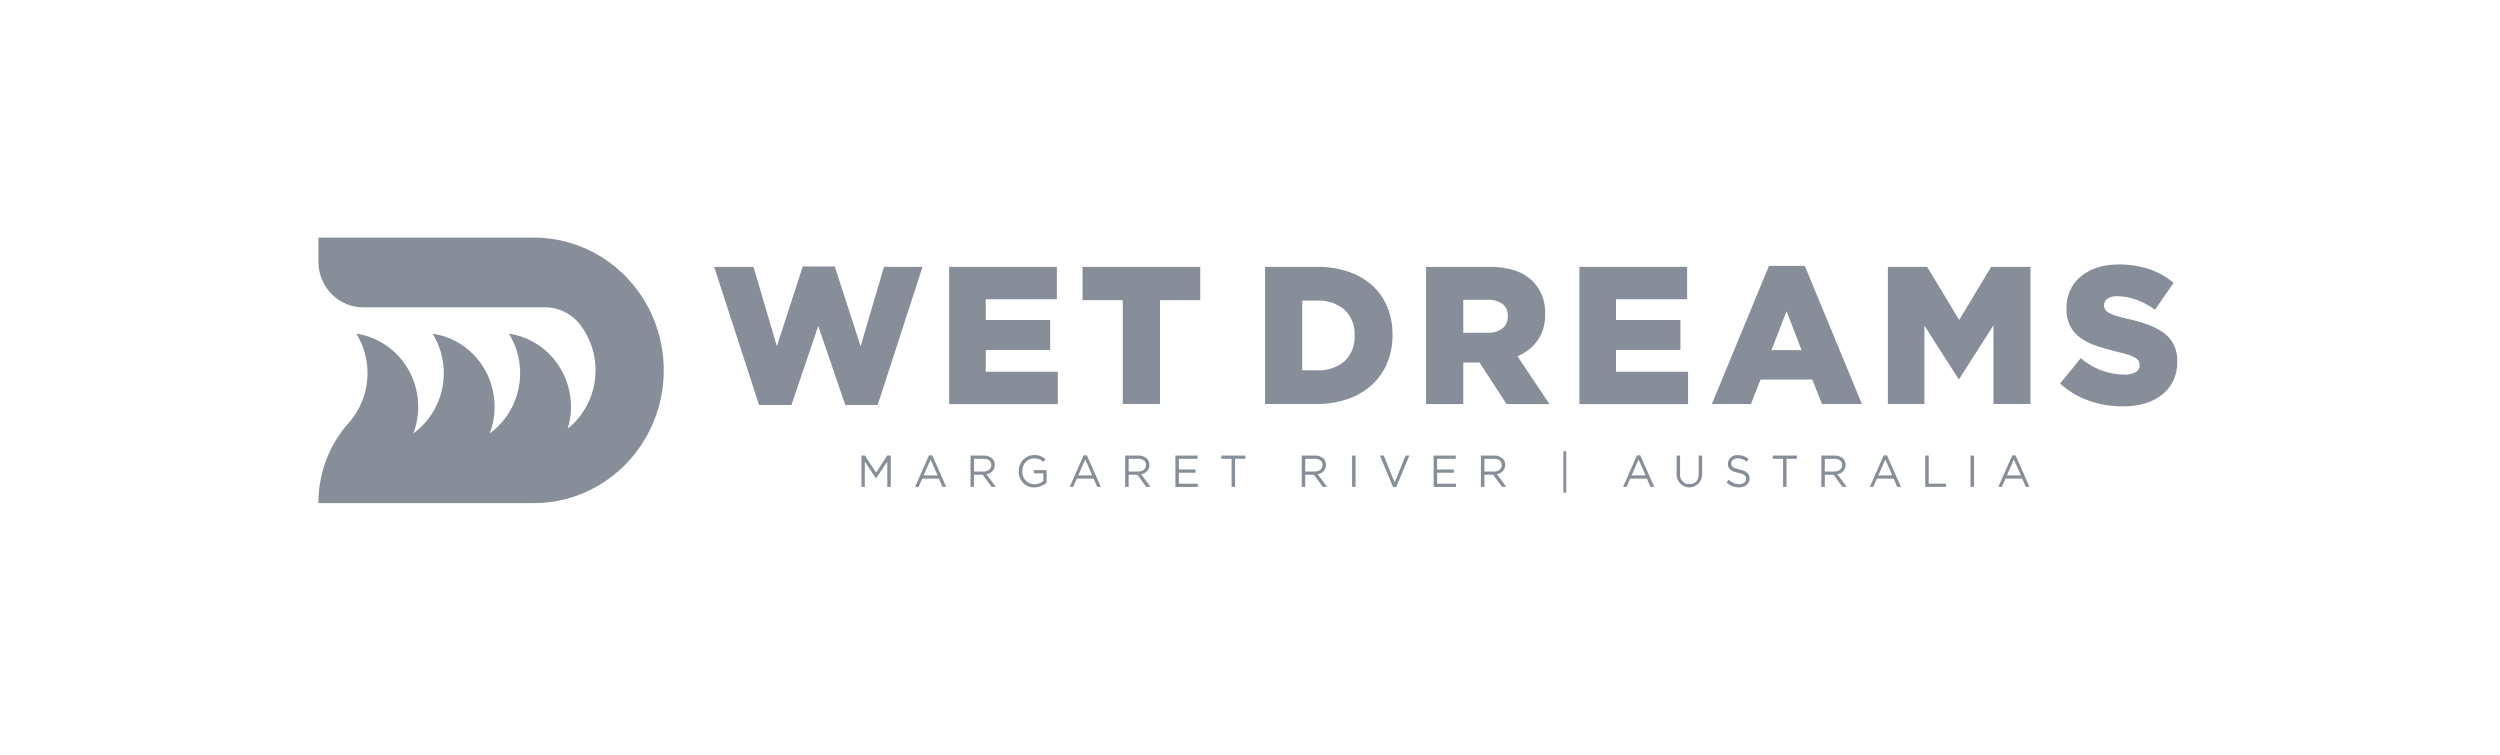 <svg width="212" height="64" viewBox="0 0 212 64" fill="none" xmlns="http://www.w3.org/2000/svg">
<g clip-path="url(#clip0_1499_15163)">
<path d="M54.97 26.062C54.026 24.273 52.627 22.779 50.92 21.738C49.213 20.697 47.263 20.147 45.275 20.148H27V22.191C27 22.699 27.098 23.202 27.288 23.672C27.478 24.142 27.757 24.568 28.109 24.928C28.46 25.287 28.878 25.572 29.337 25.766C29.797 25.961 30.289 26.061 30.786 26.06H46.224C46.758 26.059 47.286 26.175 47.774 26.398C48.261 26.622 48.696 26.948 49.051 27.357C49.051 27.357 49.051 27.361 49.056 27.362C49.159 27.479 49.254 27.603 49.34 27.733C50.103 28.808 50.511 30.104 50.505 31.433C50.499 32.761 50.081 34.054 49.309 35.123C49.303 35.133 49.294 35.143 49.287 35.155C49.232 35.235 49.171 35.313 49.107 35.389L49.085 35.417C48.804 35.76 48.489 36.072 48.145 36.347C48.16 36.296 48.176 36.243 48.19 36.191C48.426 35.332 48.481 34.431 48.349 33.549C48.217 32.666 47.902 31.823 47.425 31.075C46.949 30.327 46.321 29.692 45.585 29.212C44.849 28.733 44.02 28.42 43.156 28.294C43.46 28.781 43.695 29.309 43.855 29.863C44.152 30.893 44.187 31.982 43.957 33.029C43.814 33.678 43.57 34.3 43.234 34.869C43.193 34.938 43.149 35.011 43.104 35.081C42.686 35.731 42.153 36.297 41.533 36.749C41.804 36.029 41.943 35.263 41.942 34.492C41.942 34.3 41.934 34.11 41.917 33.924C41.832 32.96 41.529 32.029 41.032 31.205C40.535 30.381 39.858 29.686 39.054 29.174C38.948 29.106 38.84 29.043 38.729 28.982C38.092 28.63 37.398 28.398 36.681 28.295C37.305 29.297 37.635 30.461 37.634 31.649C37.633 31.953 37.61 32.258 37.567 32.559C37.346 34.087 36.581 35.477 35.419 36.463C35.3 36.563 35.18 36.659 35.054 36.752C35.132 36.545 35.199 36.333 35.255 36.119C35.494 35.209 35.53 34.256 35.358 33.331C35.187 32.405 34.813 31.531 34.265 30.774C33.805 30.138 33.231 29.596 32.574 29.177C32.514 29.139 32.454 29.103 32.392 29.067C31.721 28.67 30.981 28.407 30.213 28.293C30.639 28.979 30.93 29.742 31.07 30.542C31.134 30.907 31.166 31.276 31.166 31.647C31.168 33.086 30.682 34.482 29.792 35.597C29.749 35.651 29.706 35.704 29.658 35.757C29.605 35.82 29.549 35.881 29.493 35.943C29.491 35.945 29.49 35.947 29.489 35.949C29.369 36.086 29.254 36.227 29.14 36.372C29.044 36.496 28.949 36.624 28.859 36.752C28.769 36.88 28.677 37.016 28.591 37.152C27.548 38.793 26.995 40.709 27 42.666H45.275C47.181 42.666 49.054 42.159 50.712 41.197C52.369 40.234 53.754 38.849 54.731 37.176C55.708 35.502 56.244 33.599 56.286 31.65C56.328 29.702 55.876 27.776 54.972 26.06L54.97 26.062Z" fill="#878E99"/>
<path d="M60.562 22.63H63.897L65.879 29.36L68.073 22.597H70.787L72.98 29.36L74.963 22.63H78.23L74.427 34.344H71.68L69.388 27.648L67.114 34.344H64.367L60.561 22.63H60.562Z" fill="#878E99"/>
<path d="M80.488 22.63H89.623V25.375H83.592V27.136H89.053V29.679H83.592V31.523H89.703V34.268H80.488V22.63Z" fill="#878E99"/>
<path d="M95.214 25.455H91.8V22.63H101.781V25.455H98.368V34.262H95.213V25.455H95.214Z" fill="#878E99"/>
<path d="M107.281 22.63H111.669C112.593 22.615 113.513 22.758 114.391 23.053C115.135 23.305 115.82 23.709 116.405 24.241C116.948 24.746 117.376 25.367 117.656 26.061C117.949 26.797 118.096 27.585 118.087 28.38V28.413C118.095 29.212 117.945 30.006 117.648 30.746C117.363 31.451 116.93 32.083 116.38 32.598C115.788 33.143 115.094 33.558 114.34 33.819C113.459 34.125 112.532 34.274 111.601 34.26H107.279V22.63H107.281ZM111.723 31.404C112.55 31.445 113.362 31.173 114.005 30.639C114.299 30.365 114.529 30.028 114.678 29.651C114.828 29.274 114.893 28.868 114.869 28.462V28.429C114.891 28.025 114.825 27.62 114.676 27.245C114.526 26.87 114.297 26.534 114.005 26.261C113.364 25.723 112.551 25.448 111.723 25.489H110.433V31.404H111.723Z" fill="#878E99"/>
<path d="M120.934 22.63H126.314C127.069 22.612 127.822 22.724 128.541 22.963C129.097 23.153 129.602 23.472 130.018 23.894C130.36 24.249 130.626 24.674 130.8 25.14C130.973 25.607 131.05 26.105 131.024 26.603V26.638C131.055 27.431 130.833 28.213 130.391 28.865C129.953 29.465 129.362 29.931 128.683 30.212L131.397 34.266H127.756L125.465 30.744H124.088V34.266H120.934V22.63ZM126.169 28.214C126.616 28.244 127.059 28.111 127.42 27.839C127.564 27.718 127.678 27.564 127.754 27.39C127.83 27.215 127.866 27.026 127.859 26.835V26.802C127.873 26.604 127.838 26.405 127.759 26.224C127.679 26.043 127.557 25.885 127.403 25.764C127.033 25.517 126.594 25.397 126.152 25.421H124.088V28.216H126.169V28.214Z" fill="#878E99"/>
<path d="M133.933 22.63H143.068V25.375H137.037V27.136H142.499V29.679H137.037V31.523H143.149V34.268H133.933V22.63Z" fill="#878E99"/>
<path d="M150.008 22.547H153.048L157.891 34.262H154.511L153.682 32.184H149.293L148.481 34.262H145.165L150.008 22.547ZM152.771 29.694L151.503 26.387L150.22 29.694H152.771Z" fill="#878E99"/>
<path d="M160.092 22.63H163.424L166.138 27.133L168.852 22.63H172.183V34.262H169.046V27.582L166.145 32.135H166.078L163.191 27.615V34.262H160.091V22.63H160.092Z" fill="#878E99"/>
<path d="M180.028 34.46C179.041 34.466 178.06 34.302 177.126 33.976C176.228 33.663 175.402 33.168 174.696 32.52L176.451 30.372C177.484 31.263 178.79 31.757 180.142 31.767C180.477 31.788 180.811 31.717 181.11 31.561C181.214 31.504 181.3 31.419 181.359 31.315C181.418 31.211 181.448 31.093 181.446 30.972V30.939C181.448 30.826 181.42 30.714 181.365 30.616C181.289 30.5 181.185 30.406 181.064 30.342C180.878 30.235 180.682 30.149 180.478 30.084C180.235 30.002 179.918 29.916 179.527 29.827C178.92 29.684 178.357 29.526 177.836 29.354C177.355 29.201 176.897 28.977 176.478 28.69C176.075 28.419 175.748 28.044 175.529 27.603C175.311 27.162 175.21 26.671 175.235 26.177V26.144C175.23 25.63 175.332 25.121 175.536 24.652C175.738 24.196 176.038 23.794 176.414 23.474C176.824 23.128 177.296 22.866 177.804 22.702C178.398 22.512 179.018 22.419 179.641 22.428C180.526 22.414 181.407 22.547 182.25 22.821C183.004 23.077 183.706 23.471 184.322 23.983L182.745 26.266C182.253 25.905 181.714 25.617 181.144 25.41C180.636 25.223 180.1 25.125 179.56 25.12C179.26 25.098 178.962 25.173 178.707 25.336C178.62 25.393 178.549 25.472 178.5 25.565C178.45 25.657 178.424 25.761 178.423 25.866V25.899C178.42 26.022 178.451 26.142 178.512 26.248C178.59 26.365 178.697 26.459 178.821 26.522C179.014 26.625 179.216 26.708 179.425 26.771C179.68 26.854 180.002 26.939 180.392 27.028C180.99 27.157 181.579 27.326 182.155 27.534C182.633 27.702 183.085 27.94 183.498 28.238C183.854 28.499 184.144 28.843 184.344 29.242C184.548 29.679 184.648 30.16 184.635 30.644V30.677C184.645 31.227 184.53 31.773 184.3 32.27C184.079 32.732 183.76 33.138 183.366 33.456C182.935 33.798 182.443 34.051 181.918 34.202C181.306 34.381 180.671 34.467 180.034 34.46L180.028 34.46Z" fill="#878E99"/>
<path d="M73.05 38.631H73.348L74.294 40.081L75.241 38.631H75.537V41.288H75.244V39.136L74.298 40.56H74.282L73.336 39.14V41.288H73.05L73.05 38.631Z" fill="#878E99"/>
<path d="M78.781 38.613H79.056L80.24 41.289H79.924L79.62 40.587H78.205L77.896 41.289H77.595L78.779 38.613H78.781ZM79.505 40.314L78.915 38.963L78.322 40.314H79.505Z" fill="#878E99"/>
<path d="M82.299 38.631H83.416C83.687 38.616 83.952 38.712 84.154 38.896C84.22 38.966 84.272 39.048 84.306 39.138C84.341 39.228 84.358 39.325 84.356 39.421V39.428C84.356 39.625 84.282 39.814 84.151 39.958C84.02 40.101 83.841 40.189 83.65 40.203L84.448 41.289H84.087L83.333 40.26H82.591V41.289H82.299V38.631ZM83.391 39.986C83.781 39.986 84.062 39.78 84.062 39.437V39.43C84.062 39.104 83.817 38.905 83.398 38.905H82.592V39.983L83.391 39.986Z" fill="#878E99"/>
<path d="M86.391 39.966V39.959C86.386 39.781 86.416 39.603 86.479 39.437C86.542 39.271 86.638 39.119 86.759 38.992C86.88 38.864 87.026 38.762 87.186 38.692C87.347 38.623 87.52 38.587 87.694 38.587C88.05 38.571 88.397 38.698 88.663 38.94L88.473 39.167C88.367 39.066 88.243 38.987 88.107 38.935C87.971 38.883 87.827 38.859 87.682 38.864C87.547 38.867 87.413 38.899 87.29 38.956C87.167 39.013 87.056 39.094 86.964 39.196C86.872 39.297 86.801 39.417 86.754 39.547C86.708 39.677 86.688 39.815 86.695 39.953V39.96C86.684 40.103 86.704 40.247 86.751 40.382C86.798 40.518 86.873 40.641 86.97 40.745C87.067 40.849 87.184 40.932 87.314 40.987C87.443 41.042 87.583 41.068 87.724 41.065C87.996 41.064 88.26 40.971 88.473 40.799V40.139H87.682V39.869H88.756V40.927C88.468 41.188 88.097 41.332 87.713 41.333C87.536 41.34 87.36 41.309 87.195 41.243C87.031 41.176 86.882 41.076 86.757 40.947C86.633 40.819 86.536 40.665 86.473 40.496C86.409 40.327 86.381 40.147 86.39 39.966H86.391Z" fill="#878E99"/>
<path d="M91.895 38.613H92.17L93.355 41.289H93.038L92.734 40.587H91.319L91.01 41.289H90.709L91.893 38.613H91.895ZM92.62 40.314L92.029 38.963L91.436 40.314H92.62Z" fill="#878E99"/>
<path d="M95.414 38.631H96.531C96.802 38.616 97.067 38.712 97.27 38.896C97.335 38.966 97.387 39.048 97.422 39.138C97.456 39.228 97.473 39.325 97.471 39.421V39.428C97.471 39.625 97.398 39.814 97.267 39.958C97.136 40.101 96.957 40.189 96.765 40.203L97.563 41.289H97.203L96.449 40.26H95.706V41.289H95.413V38.631H95.414ZM96.507 39.986C96.896 39.986 97.178 39.78 97.178 39.437V39.43C97.178 39.104 96.933 38.905 96.513 38.905H95.708V39.983L96.507 39.986Z" fill="#878E99"/>
<path d="M99.673 38.631H101.552V38.905H99.968V39.813H101.387V40.088H99.968V41.018H101.572V41.293H99.673V38.631Z" fill="#878E99"/>
<path d="M104.438 38.905H103.565V38.631H105.608V38.905H104.735V41.285H104.438V38.905Z" fill="#878E99"/>
<path d="M110.388 38.631H111.504C111.775 38.616 112.041 38.712 112.243 38.896C112.309 38.966 112.36 39.048 112.395 39.138C112.429 39.228 112.446 39.325 112.444 39.421V39.428C112.444 39.625 112.371 39.814 112.24 39.958C112.109 40.101 111.93 40.189 111.738 40.203L112.536 41.289H112.176L111.422 40.26H110.68V41.289H110.386V38.631H110.388ZM111.48 39.986C111.87 39.986 112.151 39.78 112.151 39.437V39.43C112.151 39.104 111.906 38.905 111.486 38.905H110.681V39.983L111.48 39.986Z" fill="#878E99"/>
<path d="M114.658 38.631H114.951V41.288H114.658V38.631Z" fill="#878E99"/>
<path d="M117.016 38.631H117.343L118.267 40.921L119.196 38.631H119.512L118.395 41.307H118.135L117.016 38.631Z" fill="#878E99"/>
<path d="M121.572 38.631H123.451V38.905H121.866V39.813H123.285V40.088H121.866V41.018H123.469V41.293H121.572V38.631Z" fill="#878E99"/>
<path d="M125.586 38.631H126.702C126.973 38.616 127.239 38.712 127.441 38.896C127.507 38.966 127.558 39.048 127.593 39.138C127.627 39.228 127.644 39.325 127.642 39.421V39.428C127.642 39.625 127.569 39.814 127.438 39.958C127.307 40.101 127.128 40.189 126.936 40.203L127.734 41.289H127.374L126.62 40.26H125.878V41.289H125.584V38.631H125.586ZM126.678 39.986C127.068 39.986 127.349 39.78 127.349 39.437V39.43C127.349 39.104 127.104 38.905 126.684 38.905H125.879V39.983L126.678 39.986Z" fill="#878E99"/>
<path d="M132.575 38.259H132.817V41.774H132.575V38.259Z" fill="#878E99"/>
<path d="M138.818 38.613H139.094L140.278 41.289H139.961L139.657 40.587H138.242L137.933 41.289H137.632L138.816 38.613H138.818ZM139.543 40.314L138.953 38.963L138.359 40.314H139.543Z" fill="#878E99"/>
<path d="M142.176 40.176V38.631H142.47V40.158C142.453 40.272 142.462 40.389 142.495 40.499C142.528 40.61 142.584 40.712 142.66 40.797C142.736 40.883 142.829 40.95 142.934 40.995C143.038 41.039 143.151 41.059 143.264 41.054C143.757 41.054 144.047 40.758 144.047 40.178V38.631H144.341V40.154C144.351 40.304 144.33 40.455 144.281 40.597C144.231 40.739 144.154 40.869 144.054 40.98C143.954 41.09 143.832 41.178 143.698 41.239C143.563 41.3 143.417 41.333 143.27 41.334C143.122 41.336 142.976 41.307 142.84 41.248C142.704 41.19 142.581 41.104 142.479 40.996C142.376 40.888 142.297 40.759 142.244 40.618C142.192 40.477 142.169 40.327 142.176 40.176Z" fill="#878E99"/>
<path d="M146.414 40.901L146.596 40.681C146.712 40.801 146.851 40.896 147.004 40.961C147.158 41.026 147.322 41.058 147.488 41.057C147.848 41.057 148.066 40.867 148.066 40.605V40.598C148.066 40.351 147.936 40.211 147.391 40.094C146.792 39.961 146.518 39.764 146.518 39.328V39.321C146.526 39.215 146.554 39.112 146.601 39.017C146.649 38.923 146.714 38.839 146.794 38.772C146.874 38.704 146.966 38.653 147.066 38.623C147.165 38.593 147.27 38.584 147.373 38.596C147.706 38.586 148.031 38.702 148.286 38.922L148.115 39.153C147.907 38.967 147.64 38.864 147.364 38.864C147.029 38.864 146.81 39.054 146.81 39.293V39.3C146.81 39.551 146.945 39.692 147.517 39.816C148.088 39.94 148.364 40.159 148.364 40.571V40.578C148.364 41.034 147.992 41.333 147.476 41.333C147.081 41.337 146.7 41.185 146.413 40.908L146.414 40.901Z" fill="#878E99"/>
<path d="M151.203 38.905H150.33V38.631H152.371V38.905H151.498V41.285H151.202V38.905H151.203Z" fill="#878E99"/>
<path d="M154.449 38.631H155.568C155.702 38.623 155.836 38.643 155.963 38.688C156.089 38.734 156.206 38.805 156.306 38.897C156.372 38.966 156.423 39.048 156.458 39.139C156.492 39.229 156.509 39.325 156.507 39.422V39.428C156.507 39.625 156.434 39.814 156.303 39.958C156.172 40.101 155.993 40.189 155.801 40.203L156.6 41.289H156.239L155.486 40.26H154.743V41.289H154.45V38.631H154.449ZM155.541 39.986C155.931 39.986 156.212 39.78 156.212 39.437V39.43C156.212 39.105 155.967 38.906 155.547 38.906H154.742V39.983L155.541 39.986Z" fill="#878E99"/>
<path d="M159.741 38.613H160.016L161.2 41.289H160.884L160.579 40.587H159.167L158.858 41.289H158.557L159.741 38.613ZM160.465 40.314L159.875 38.963L159.281 40.314H160.465Z" fill="#878E99"/>
<path d="M163.259 38.631H163.553V41.011H165.017V41.285H163.261V38.631H163.259Z" fill="#878E99"/>
<path d="M167.1 38.631H167.394V41.288H167.1V38.631Z" fill="#878E99"/>
<path d="M170.644 38.613H170.918L172.102 41.289H171.786L171.481 40.587H170.066L169.757 41.289H169.457L170.641 38.613H170.644ZM171.368 40.314L170.778 38.963L170.184 40.314H171.368Z" fill="#878E99"/>
</g>
<defs>
<clipPath id="clip0_1499_15163">
<rect width="157.63" height="22.518" fill="white" transform="translate(27 20.148)"/>
</clipPath>
</defs>
</svg>
